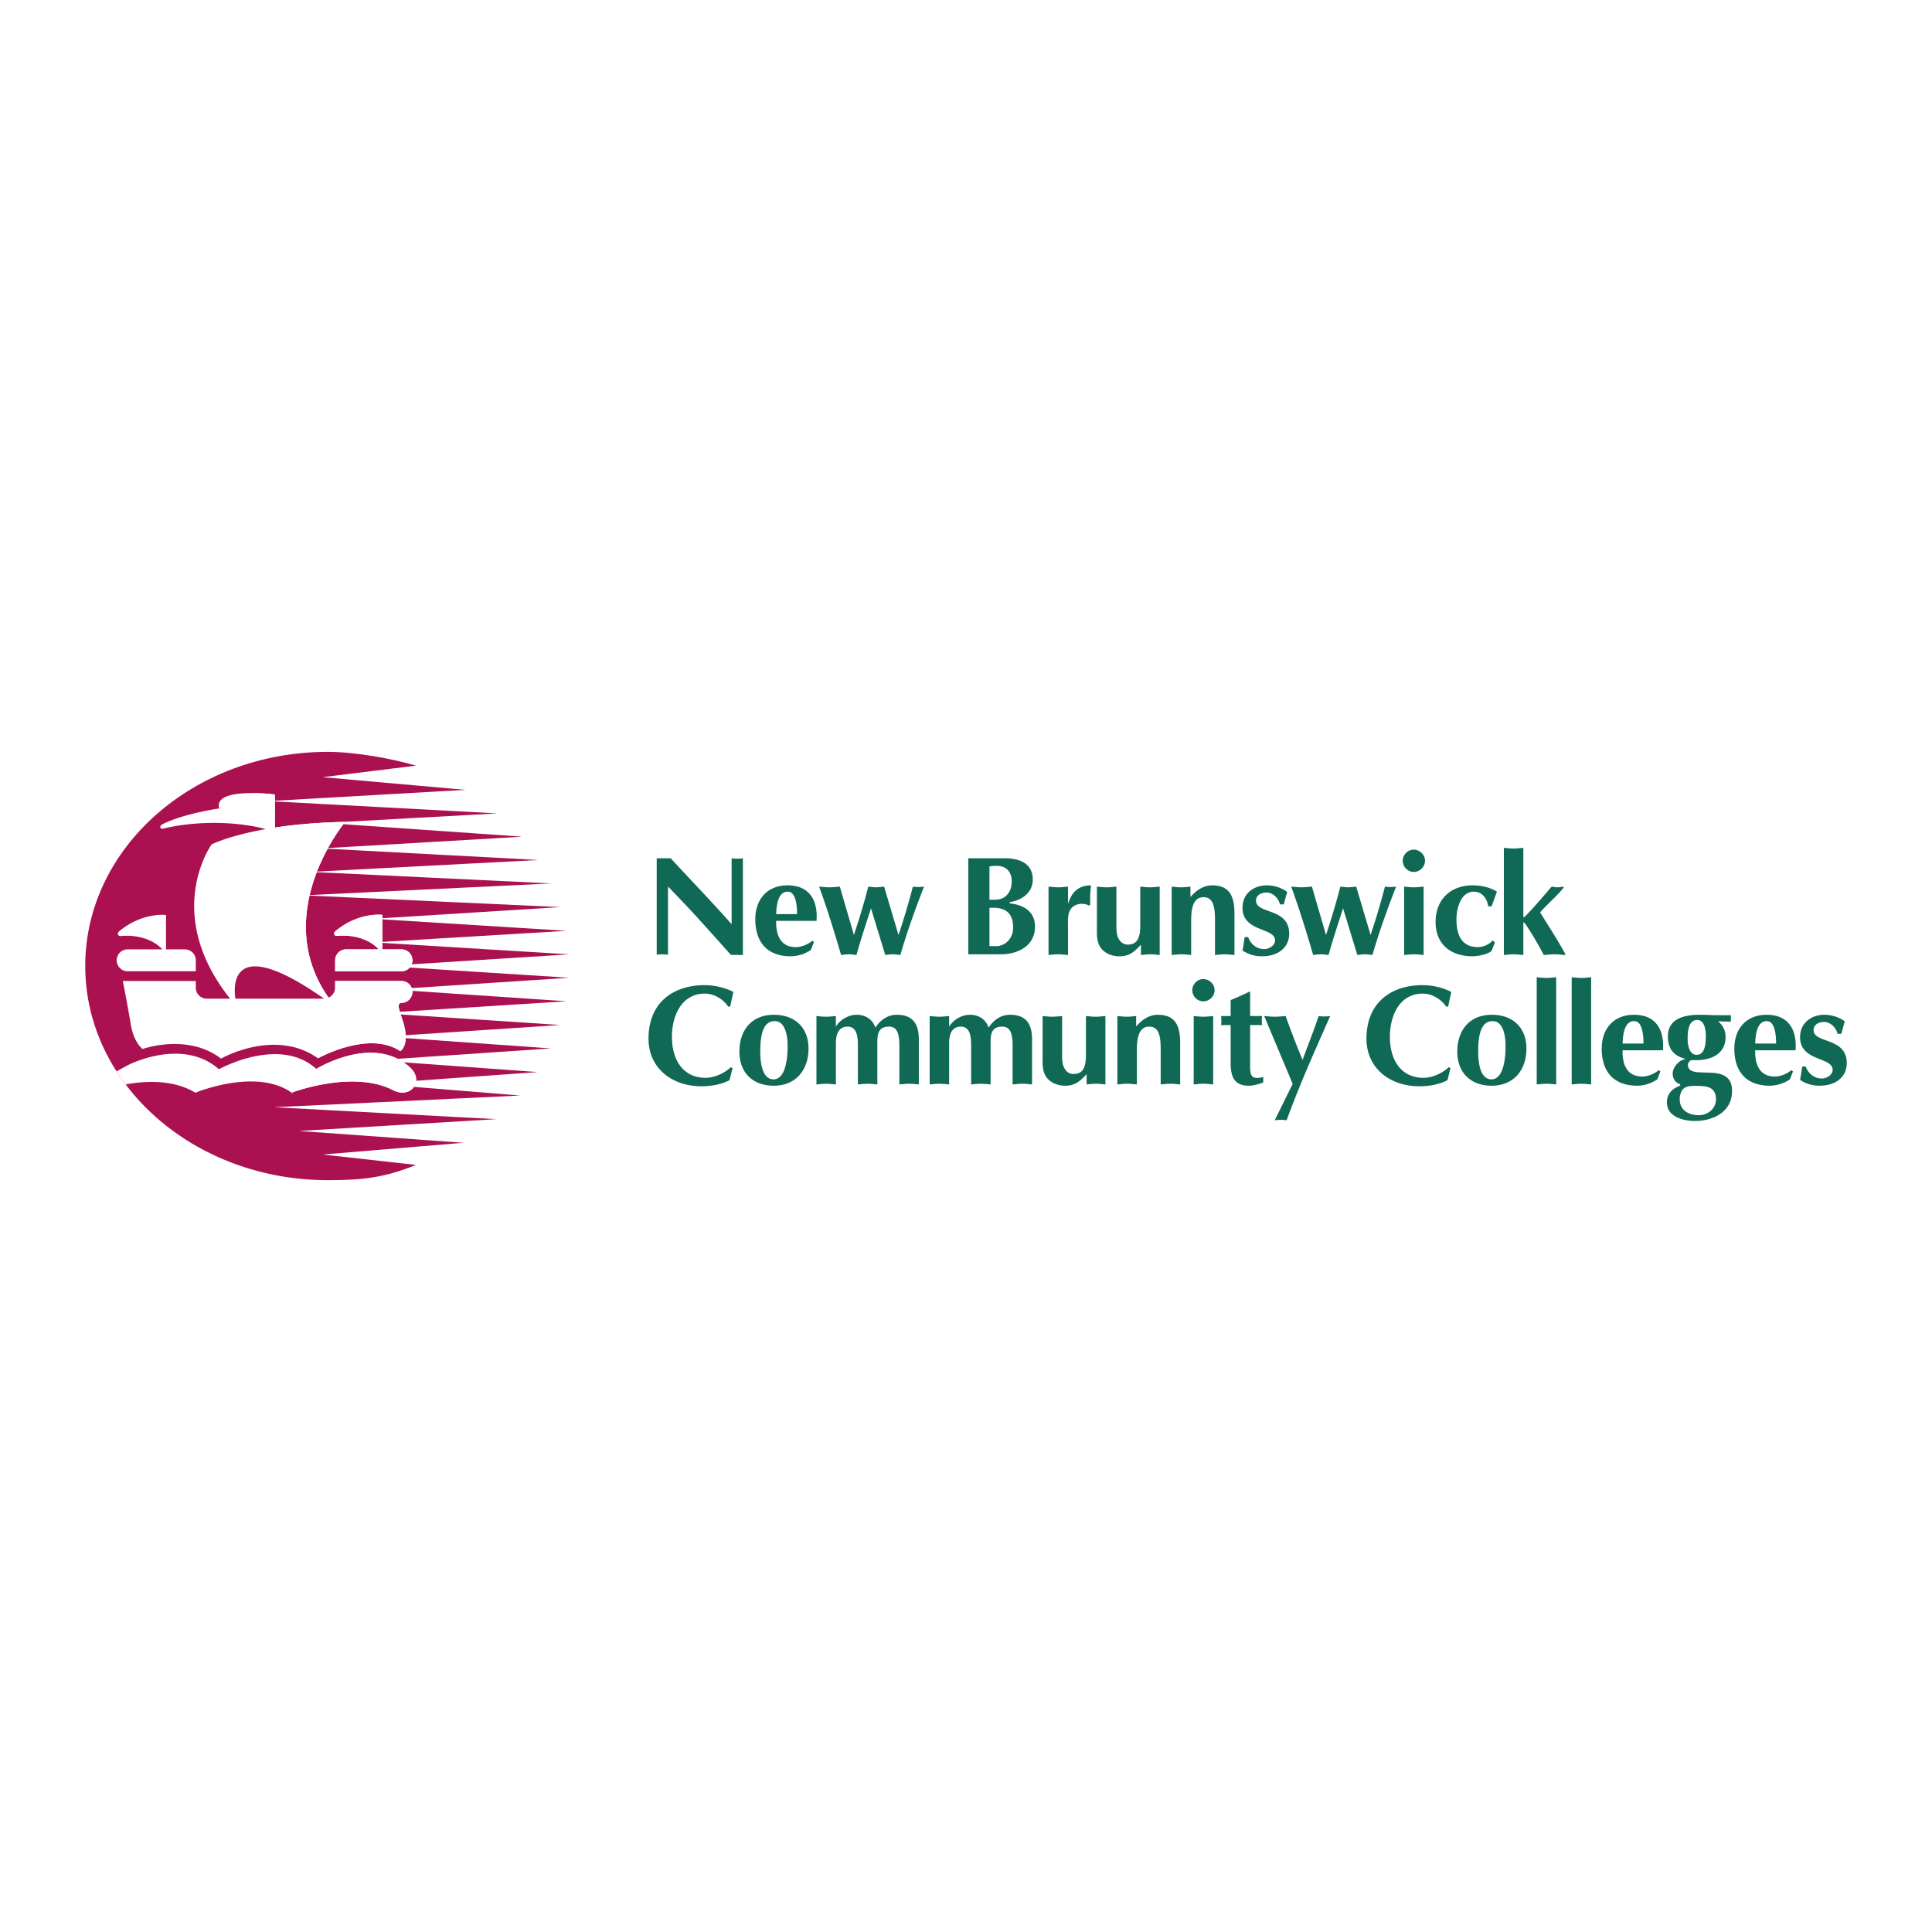 <svg xmlns="http://www.w3.org/2000/svg" width="2500" height="2500" viewBox="0 0 192.756 192.756"><g fill-rule="evenodd" clip-rule="evenodd"><path fill="#fff" d="M0 0h192.756v192.756H0V0z"/><path d="M8.504 96.378c0-11.799 10.83-21.364 24.189-21.364 2.703 0 6.378.653 8.805 1.375l-9.307 1.149 14.246 1.266-19.681 1.123 22.86 1.227-17.219.948 19.571 1.364.016.018-19.898 1.162 21.64 1.156L31 86.99l24.006 1.15-24.705 1.188L55.914 90.5l-18.672 1.168 19.294 1.2-19.264 1.152 19.522 1.195-18.428 1.163 18.42 1.173-17.791 1.164 17.516 1.182-18.665 1.176 18.037 1.189-17.528 1.162 16.607 1.178-17.512 1.182 16.177 1.176-16.262 1.162 14.526 1.178-24.553 1.168 22.167 1.189-19.688 1.18 16.421 1.178-14.042 1.17 9.307 1.039c-3.072 1.246-5.209 1.52-8.811 1.52-13.358-.002-24.188-9.566-24.188-21.366z" fill="#ab1051"/><path d="M40.968 106.559c.42.4.582.857.551 1.266l-4.152.297c-3.817-.809-8.284.895-8.284.895h.014c-3.551-2.52-9.593 0-9.593 0h-.015c-2.313-1.404-5.285-1.137-6.95-.822a20.766 20.766 0 0 1-.907-1.303c.522-.293.981-.547.981-.547l.182-.09s5.381-2.797 9.047.424c0 0 6.042-3.369 9.714-.029 0 0 4.539-2.812 8.108-1.016l-2.213.15 2.813.203c.243.163.477.355.704.572zm.333 1.88c-.352.51-1.089.768-1.965.387a7.338 7.338 0 0 0-1.969-.705l3.934.318z" fill="#fff"/><path d="M22.954 99.635c-6.788-8.55-1.839-15.391-1.839-15.391s1.703-.87 5.44-1.531c-5.478-1.35-10.237-.048-10.237-.048-.375.096-.443-.261-.121-.425 2.163-1.091 5.677-1.579 5.677-1.579-.638-2.186 5.557-1.396 5.557-1.396v.623l-.673.039.673.036v2.606c1.832-.283 4.088-.504 6.797-.567l-1.83.101 1.859.13a19.356 19.356 0 0 0-1.53 2.376l-.641.038.603.032a19.984 19.984 0 0 0-1.064 2.28L31 86.99l.602.029a17.145 17.145 0 0 0-.705 2.28l-.595.028.583.027c-.694 3.039-.569 6.669 1.901 10.19.385-.17.655-.555.655-1.002v-.668h6.618c.466 0 .864.293 1.021.703l-2.083.137 2.149.145a1.107 1.107 0 0 1-1.103 1.201c-.007 0-.337.018-.266.424.021.121.066.287.116.459l-2.045.129 2.127.139c.083.264.159.48.159.48.222.648.321 1.172.344 1.592l-2.122.141 2.125.152c-.032 1.016-.546 1.297-.546 1.297-3.159-2.117-8.212.713-8.212.713-4.294-3.051-9.669.031-9.669.031-3.354-2.568-7.832-.957-7.832-.957-1.025-.881-1.2-2.627-1.2-2.627-.558-3.193-.773-4.158-.773-4.158h7.286v.668c0 .604.489 1.092 1.093 1.092h2.326zm9.377 0c-9.248-6.482-9.05-1.406-8.848 0h8.848z" fill="#fff"/><path d="M19.535 96.904h-6.801a1.093 1.093 0 0 1 0-2.186h3.468c-1.569-1.658-4.116-1.333-4.116-1.333-.318.066-.44-.271-.197-.471 2.338-1.934 4.675-1.624 4.675-1.624v3.428h1.877c.604 0 1.093.489 1.093 1.092v1.094h.001zM33.439 96.904V95.81c0-.604.489-1.092 1.092-1.092h3.266c-1.568-1.676-4.131-1.348-4.131-1.348-.318.066-.44-.27-.198-.47 2.34-1.934 4.675-1.625 4.675-1.625v.337l-.902.057.902.056v2.244l-.872.052.872.054v.644h1.913a1.093 1.093 0 0 1 1.02 1.489l-2.71.171 2.507.159a1.09 1.09 0 0 1-.816.367h-6.618v-.001zM40.968 106.559c1.308 1.25.115 3.023-1.632 2.268-4.033-2.184-10.253.189-10.253.189h.014c-.177.506 1.696-1.867 2.459-2.367.001-.001 5.768-3.577 9.412-.09z" fill="#fff"/><path d="M33.034 101.033c-.095-.164-.131-1.15-.24-1.344-1.317-2.363-2.348-1.936-6.24-16.977-5.478-1.35-2.66-3.633-.882-3.577.977.03 1.757.13 1.757.13v3.303c1.88-.29 4.206-.517 7.011-.572 0 0-7.588 9.091-1.656 17.548.385-.17.655-.555.655-1.002v-.668h6.618c.604 0 1.094.488 1.094 1.092s-.505 1.094-1.109 1.094c-.007 0-.337.018-.266.424.065.373.357 1.207.357 1.207.888 2.59-.198 3.182-.198 3.182-3.159-2.117-8.212.713-8.212.713 2.674-2.807 2.744-2.086 1.311-4.553z" fill="#fff"/><path d="M33.439 96.904V95.81c0-.604.489-1.092 1.092-1.092h3.266c-1.568-1.676-4.131-1.348-4.131-1.348-.318.066-.44-.27-.198-.47 2.34-1.934 4.675-1.625 4.675-1.625v3.443h1.913a1.093 1.093 0 1 1 0 2.186h-6.617z" fill="#fff"/><path d="M65.521 85.628h1.394c1.998 2.181 4.095 4.32 6.079 6.585v-6.585a3.81 3.81 0 0 0 1.125 0v9.653l-1.196-.014c-1.633-1.815-3.152-3.546-4.743-5.221l-1.534-1.604v6.812c-.183-.015-.38-.042-.563-.042-.183 0-.38.028-.563.042v-9.626h.001zM77.44 91.876c-.042 1.45.465 2.618 1.956 2.618.577 0 1.21-.268 1.647-.633l.169.126-.311.789a3.657 3.657 0 0 1-2.012.633c-2.336 0-3.532-1.407-3.532-3.701 0-1.97 1.182-3.377 3.222-3.377 2.209 0 3.04 1.534 2.885 3.546H77.44v-.001zm2.083-.675c0-.746-.084-2.238-.929-2.238-1.027 0-1.125 1.492-1.154 2.238h2.083zM85.196 93.284a79.128 79.128 0 0 0 1.436-4.827c.268.028.521.07.788.07s.521-.042.788-.07l1.436 4.827a73.313 73.313 0 0 0 1.435-4.827 3.673 3.673 0 0 0 1.112 0c-.802 2.054-1.675 4.446-2.364 6.824-.253-.027-.507-.07-.746-.07-.253 0-.507.042-.76.07L86.9 90.624c-.493 1.52-1 3.039-1.45 4.657-.253-.027-.507-.07-.76-.07-.267 0-.521.042-.773.07-.676-2.308-1.365-4.545-2.195-6.824.337.028.689.07 1.027.07.352 0 .703-.042 1.041-.07l1.406 4.827zM96.607 85.628h3.631c1.422 0 2.801.479 2.801 2.125 0 1.323-1.113 2.083-2.309 2.251v.126c1.041.099 2.533.577 2.533 2.322 0 1.942-1.746 2.758-3.406 2.758h-3.25v-9.582zm2.112 4.138c.605 0 1.139.057 1.617-.352.438-.366.605-.915.605-1.464 0-1.013-.576-1.562-1.506-1.562-.225 0-.436.014-.717.056v3.322h.001zm0 4.63h.703c.773 0 1.66-.675 1.66-1.843 0-1.548-.859-2.083-2.363-1.97v3.813zM104.613 88.458c.324.028.648.07.973.07.322 0 .646-.042.971-.07v1.744c.295-1.027.914-1.871 2.293-1.871-.07.661-.111 1.309-.07 1.913l-.127.113c-.182-.127-.492-.183-.717-.183-.619 0-1.127.324-1.295.929-.127.408-.084 1.182-.084 1.632v2.547c-.324-.027-.648-.07-.971-.07-.324 0-.648.042-.973.07v-6.824zM115.703 95.282c-.311-.027-.619-.07-.93-.07-.322 0-.633.042-.941.07v-1.027c-.662.704-1.154 1.154-2.141 1.154-.717 0-1.463-.268-1.885-.872-.436-.605-.365-1.478-.365-2.182v-3.897c.322.028.646.07.971.07s.646-.042.971-.07v3.883c0 .324.014.873.154 1.168.184.436.508.732 1 .732 1.225 0 1.225-1.224 1.225-2.11v-3.673c.322.028.646.07.971.07s.646-.042.971-.07v6.824h-.001zM116.9 88.458c.309.028.619.07.941.07.311 0 .619-.042.93-.07v1.041c.562-.662 1.295-1.168 2.168-1.168 1.771 0 2.223 1.14 2.223 2.828v4.123c-.324-.027-.648-.07-.971-.07-.324 0-.648.042-.971.07v-3.503c0-1.309-.17-2.266-1.154-2.266-1.225 0-1.225 1.646-1.225 2.533v3.236c-.324-.027-.646-.07-.971-.07s-.648.042-.971.07v-6.824h.001zM124.527 93.495c.254.704.844 1.196 1.604 1.196.494 0 1.084-.366 1.084-.858 0-1.322-3.25-.816-3.25-3.265 0-1.436 1.139-2.237 2.42-2.237.703 0 1.479.225 2.041.661-.127.422-.24.831-.338 1.238h-.395c-.113-.605-.703-1.182-1.336-1.182-.508 0-1.043.239-1.043.816 0 1.365 3.309.675 3.309 3.293 0 1.309-1.014 2.251-2.717 2.251a3.412 3.412 0 0 1-1.941-.577c.084-.45.154-.887.211-1.336h.351zM132.295 93.284a79.128 79.128 0 0 0 1.436-4.827c.268.028.521.07.789.07s.52-.042.787-.07l1.436 4.827a72.718 72.718 0 0 0 1.436-4.827 3.67 3.67 0 0 0 1.111 0c-.803 2.054-1.674 4.446-2.363 6.824-.254-.027-.508-.07-.746-.07-.254 0-.508.042-.76.07l-1.422-4.657c-.492 1.52-1 3.039-1.449 4.657-.254-.027-.508-.07-.76-.07-.268 0-.521.042-.775.07-.674-2.308-1.363-4.545-2.193-6.824.338.028.689.07 1.027.07.352 0 .703-.042 1.041-.07l1.405 4.827zM140.092 88.458c.324.028.646.07.971.07s.646-.042.971-.07v6.824c-.324-.027-.646-.07-.971-.07s-.646.042-.971.07v-6.824zm.957-3.688c.605 0 1.125.506 1.125 1.112 0 .605-.52 1.112-1.125 1.112s-1.098-.521-1.098-1.112c0-.591.492-1.112 1.098-1.112zM148.814 90.427h-.338c-.098-.774-.605-1.464-1.436-1.464-1.322 0-1.73 1.717-1.73 2.759 0 1.688.605 2.772 2.139 2.772.521 0 1.127-.253 1.465-.662l.238.197-.338.844c-.395.353-1.393.535-1.9.535-2.18 0-3.686-1.21-3.686-3.419 0-2.238 1.492-3.659 3.701-3.659.801 0 1.758.197 2.42.633l-.535 1.464zM150.041 84.587c.322.028.646.07.971.07s.646-.042.971-.07v6.881c.043.042.07.028.127.014.93-.943 1.773-1.956 2.701-3.025.197.028.395.07.605.07.197 0 .395-.042.592-.07v.098c-.719.915-1.619 1.619-2.352 2.478l1.127 1.801c.465.746.93 1.506 1.379 2.336v.112c-.352-.027-.717-.07-1.068-.07-.354 0-.719.042-1.07.07-.451-.858-1.07-1.956-1.646-2.814-.098-.155-.211-.366-.395-.465v3.279c-.324-.027-.646-.07-.971-.07s-.648.042-.971.07V84.587zM73.092 106.562l-.31 1.211c-.845.436-1.844.605-2.787.605-3.012 0-5.292-1.857-5.292-4.744 0-3.672 2.533-5.346 5.601-5.346.929 0 2.055.238 2.871.688-.126.479-.211.957-.323 1.451h-.197c-.521-.76-1.421-1.295-2.336-1.295-2.336 0-3.279 2.236-3.279 4.307 0 2.406 1.183 4.094 3.35 4.094.872 0 1.886-.449 2.519-1.055l.183.084zM73.769 104.93c0-2.209 1.281-3.686 3.434-3.686 2.125 0 3.462 1.293 3.462 3.377 0 2.139-1.267 3.701-3.476 3.701-2.083 0-3.42-1.308-3.42-3.392zm2.083-.041c0 .9.112 2.799 1.337 2.799 1.083-.027 1.393-1.744 1.393-3.293 0-1.363-.352-2.518-1.294-2.518-1.141 0-1.436 1.35-1.436 3.012zM81.454 101.369c.323.029.647.07.971.07s.647-.041.971-.07v1.057c.408-.676 1.252-1.182 2.069-1.182.886 0 1.576.436 1.872 1.279.492-.746 1.21-1.279 2.139-1.279 1.632 0 2.195.957 2.195 2.461v4.49c-.323-.027-.647-.07-.971-.07-.323 0-.647.043-.971.07v-3.814c0-.941-.084-1.955-1.027-1.955-.999 0-1.168.633-1.168 1.506v4.264c-.324-.027-.647-.07-.971-.07-.323 0-.647.043-.971.07v-3.814c0-.941-.084-1.955-1.027-1.955-.971 0-1.167.887-1.167 1.66v4.109c-.324-.027-.647-.07-.971-.07s-.647.043-.971.07v-6.827h-.002zM92.753 101.369c.323.029.647.07.971.07.324 0 .648-.041.971-.07v1.057c.408-.676 1.252-1.182 2.069-1.182.887 0 1.576.436 1.871 1.279.494-.746 1.211-1.279 2.139-1.279 1.633 0 2.195.957 2.195 2.461v4.49c-.322-.027-.646-.07-.971-.07s-.646.043-.971.07v-3.814c0-.941-.084-1.955-1.027-1.955-.998 0-1.168.633-1.168 1.506v4.264c-.324-.027-.646-.07-.971-.07s-.646.043-.971.07v-3.814c0-.941-.084-1.955-1.027-1.955-.971 0-1.168.887-1.168 1.66v4.109c-.323-.027-.647-.07-.971-.07-.323 0-.647.043-.971.07v-6.827zM110.287 108.195c-.311-.027-.619-.07-.93-.07-.324 0-.633.043-.943.07v-1.027c-.66.703-1.152 1.154-2.139 1.154-.717 0-1.463-.268-1.885-.873-.438-.605-.367-1.479-.367-2.182v-3.898c.324.029.648.07.973.07.322 0 .646-.041.971-.07v3.885c0 .324.014.873.154 1.168.184.438.506.732.998.732 1.225 0 1.225-1.225 1.225-2.111v-3.674c.324.029.648.07.973.07.322 0 .646-.041.971-.07v6.826h-.001zM111.482 101.369c.311.029.619.07.943.07.311 0 .619-.041.93-.07v1.043c.562-.662 1.293-1.168 2.166-1.168 1.773 0 2.225 1.139 2.225 2.828v4.123c-.324-.027-.648-.07-.973-.07-.322 0-.646.043-.971.07v-3.504c0-1.309-.168-2.266-1.154-2.266-1.223 0-1.223 1.646-1.223 2.533v3.236c-.324-.027-.648-.07-.971-.07-.324 0-.648.043-.973.07v-6.825h.001zM119.096 101.369c.324.029.648.07.973.07.322 0 .646-.041.971-.07v6.826c-.324-.027-.648-.07-.971-.07-.324 0-.648.043-.973.07v-6.826zm.957-3.685c.605 0 1.127.506 1.127 1.111s-.521 1.111-1.127 1.111c-.604 0-1.098-.52-1.098-1.111s.494-1.111 1.098-1.111zM124.725 106.281c0 .971.057 1.492 1.309 1.168v.549c-.521.197-1.027.324-1.465.324-1.463 0-1.787-.971-1.787-2.281v-3.77h-.955a3.323 3.323 0 0 0 0-.902h.955v-1.59a33.07 33.07 0 0 0 1.943-.871v2.461h1.195a3.323 3.323 0 0 0 0 .902h-1.195v4.01zM128.971 108.139l-2.842-6.77c.352.029.717.07 1.07.07.352 0 .717-.041 1.068-.07a90.833 90.833 0 0 0 1.689 4.377l.535-1.436c.365-.971.746-1.941 1.068-2.941a3.877 3.877 0 0 0 1.154 0l-1.422 3.223c-1.041 2.365-2.025 4.729-2.926 7.178-.197-.027-.395-.043-.592-.043s-.395.016-.592.043l1.79-3.631zM144.719 106.562l-.309 1.211c-.846.436-1.844.605-2.787.605-3.012 0-5.291-1.857-5.291-4.744 0-3.672 2.533-5.346 5.6-5.346.93 0 2.055.238 2.871.688-.125.479-.211.957-.324 1.451h-.197c-.52-.76-1.42-1.295-2.334-1.295-2.336 0-3.279 2.236-3.279 4.307 0 2.406 1.182 4.094 3.35 4.094.871 0 1.885-.449 2.518-1.055l.182.084zM145.396 104.93c0-2.209 1.279-3.686 3.434-3.686 2.125 0 3.461 1.293 3.461 3.377 0 2.139-1.266 3.701-3.475 3.701-2.084 0-3.42-1.308-3.42-3.392zm2.083-.041c0 .9.113 2.799 1.338 2.799 1.082-.027 1.393-1.744 1.393-3.293 0-1.363-.352-2.518-1.295-2.518-1.14 0-1.436 1.35-1.436 3.012zM155.262 108.195c-.324-.027-.648-.07-.971-.07-.324 0-.648.043-.973.07V97.5c.324.027.648.07.973.07.322 0 .646-.043.971-.07v10.695zM158.75 108.195c-.324-.027-.648-.07-.971-.07-.324 0-.648.043-.971.07V97.5c.322.027.646.07.971.07.322 0 .646-.043.971-.07v10.695zM161.887 104.789c-.043 1.449.463 2.617 1.955 2.617.578 0 1.211-.266 1.646-.633l.17.127-.311.787a3.651 3.651 0 0 1-2.012.635c-2.336 0-3.533-1.408-3.533-3.701 0-1.971 1.184-3.377 3.223-3.377 2.211 0 3.041 1.533 2.885 3.545h-4.023zm2.082-.676c0-.744-.084-2.236-.928-2.236-1.027 0-1.127 1.492-1.154 2.236h2.082zM172.682 101.934l-1.268-.043c.494.422.746.914.746 1.576 0 1.59-1.279 2.309-2.969 2.309-.17 0-.492-.043-.619.098-.084.098-.168.24-.168.365 0 .562.506.719 1.139.746l1.211.043c1.547.057 2.055.76 2.055 1.814 0 2.07-1.844 2.998-3.701 2.998-1.168 0-2.801-.408-2.801-1.871 0-.746.465-1.322 1.154-1.576l.211-.127-.1-.113c-.449-.154-.689-.576-.689-1.041 0-.633.619-1.281 1.098-1.406l.213-.057c-1.211-.281-1.789-1.014-1.789-2.252 0-1.576 1.295-2.152 3.152-2.152.479 0 .957.014 1.436.041h1.703l-.014.648zm-5.094 7.754c0 1.084.914 1.576 1.885 1.576 1.041 0 1.73-.775 1.73-1.562 0-1.338-1.027-1.365-2.082-1.365-.662 0-1.281.07-1.463.83-.07.169-.07.351-.07.521zm1.687-4.448c.873 0 .916-1.238.916-1.871 0-.564-.113-1.605-.859-1.605-.9 0-.957 1.211-.957 1.871 0 .578.141 1.605.9 1.605zM175.117 104.789c-.041 1.449.465 2.617 1.957 2.617.576 0 1.209-.266 1.646-.633l.168.127-.309.787a3.663 3.663 0 0 1-2.014.635c-2.336 0-3.531-1.408-3.531-3.701 0-1.971 1.182-3.377 3.223-3.377 2.209 0 3.039 1.533 2.885 3.545h-4.025zm2.084-.676c0-.744-.086-2.236-.93-2.236-1.027 0-1.125 1.492-1.154 2.236h2.084zM180.156 106.408c.254.703.846 1.195 1.605 1.195.492 0 1.082-.365 1.082-.857 0-1.324-3.25-.816-3.25-3.266 0-1.436 1.141-2.236 2.422-2.236.703 0 1.477.225 2.039.66-.127.422-.238.83-.338 1.238h-.395c-.111-.605-.703-1.182-1.336-1.182-.506 0-1.041.24-1.041.816 0 1.365 3.307.676 3.307 3.293 0 1.309-1.014 2.252-2.715 2.252a3.414 3.414 0 0 1-1.943-.578c.084-.449.154-.885.211-1.336h.352v.001z" fill="#106955"/></g></svg>